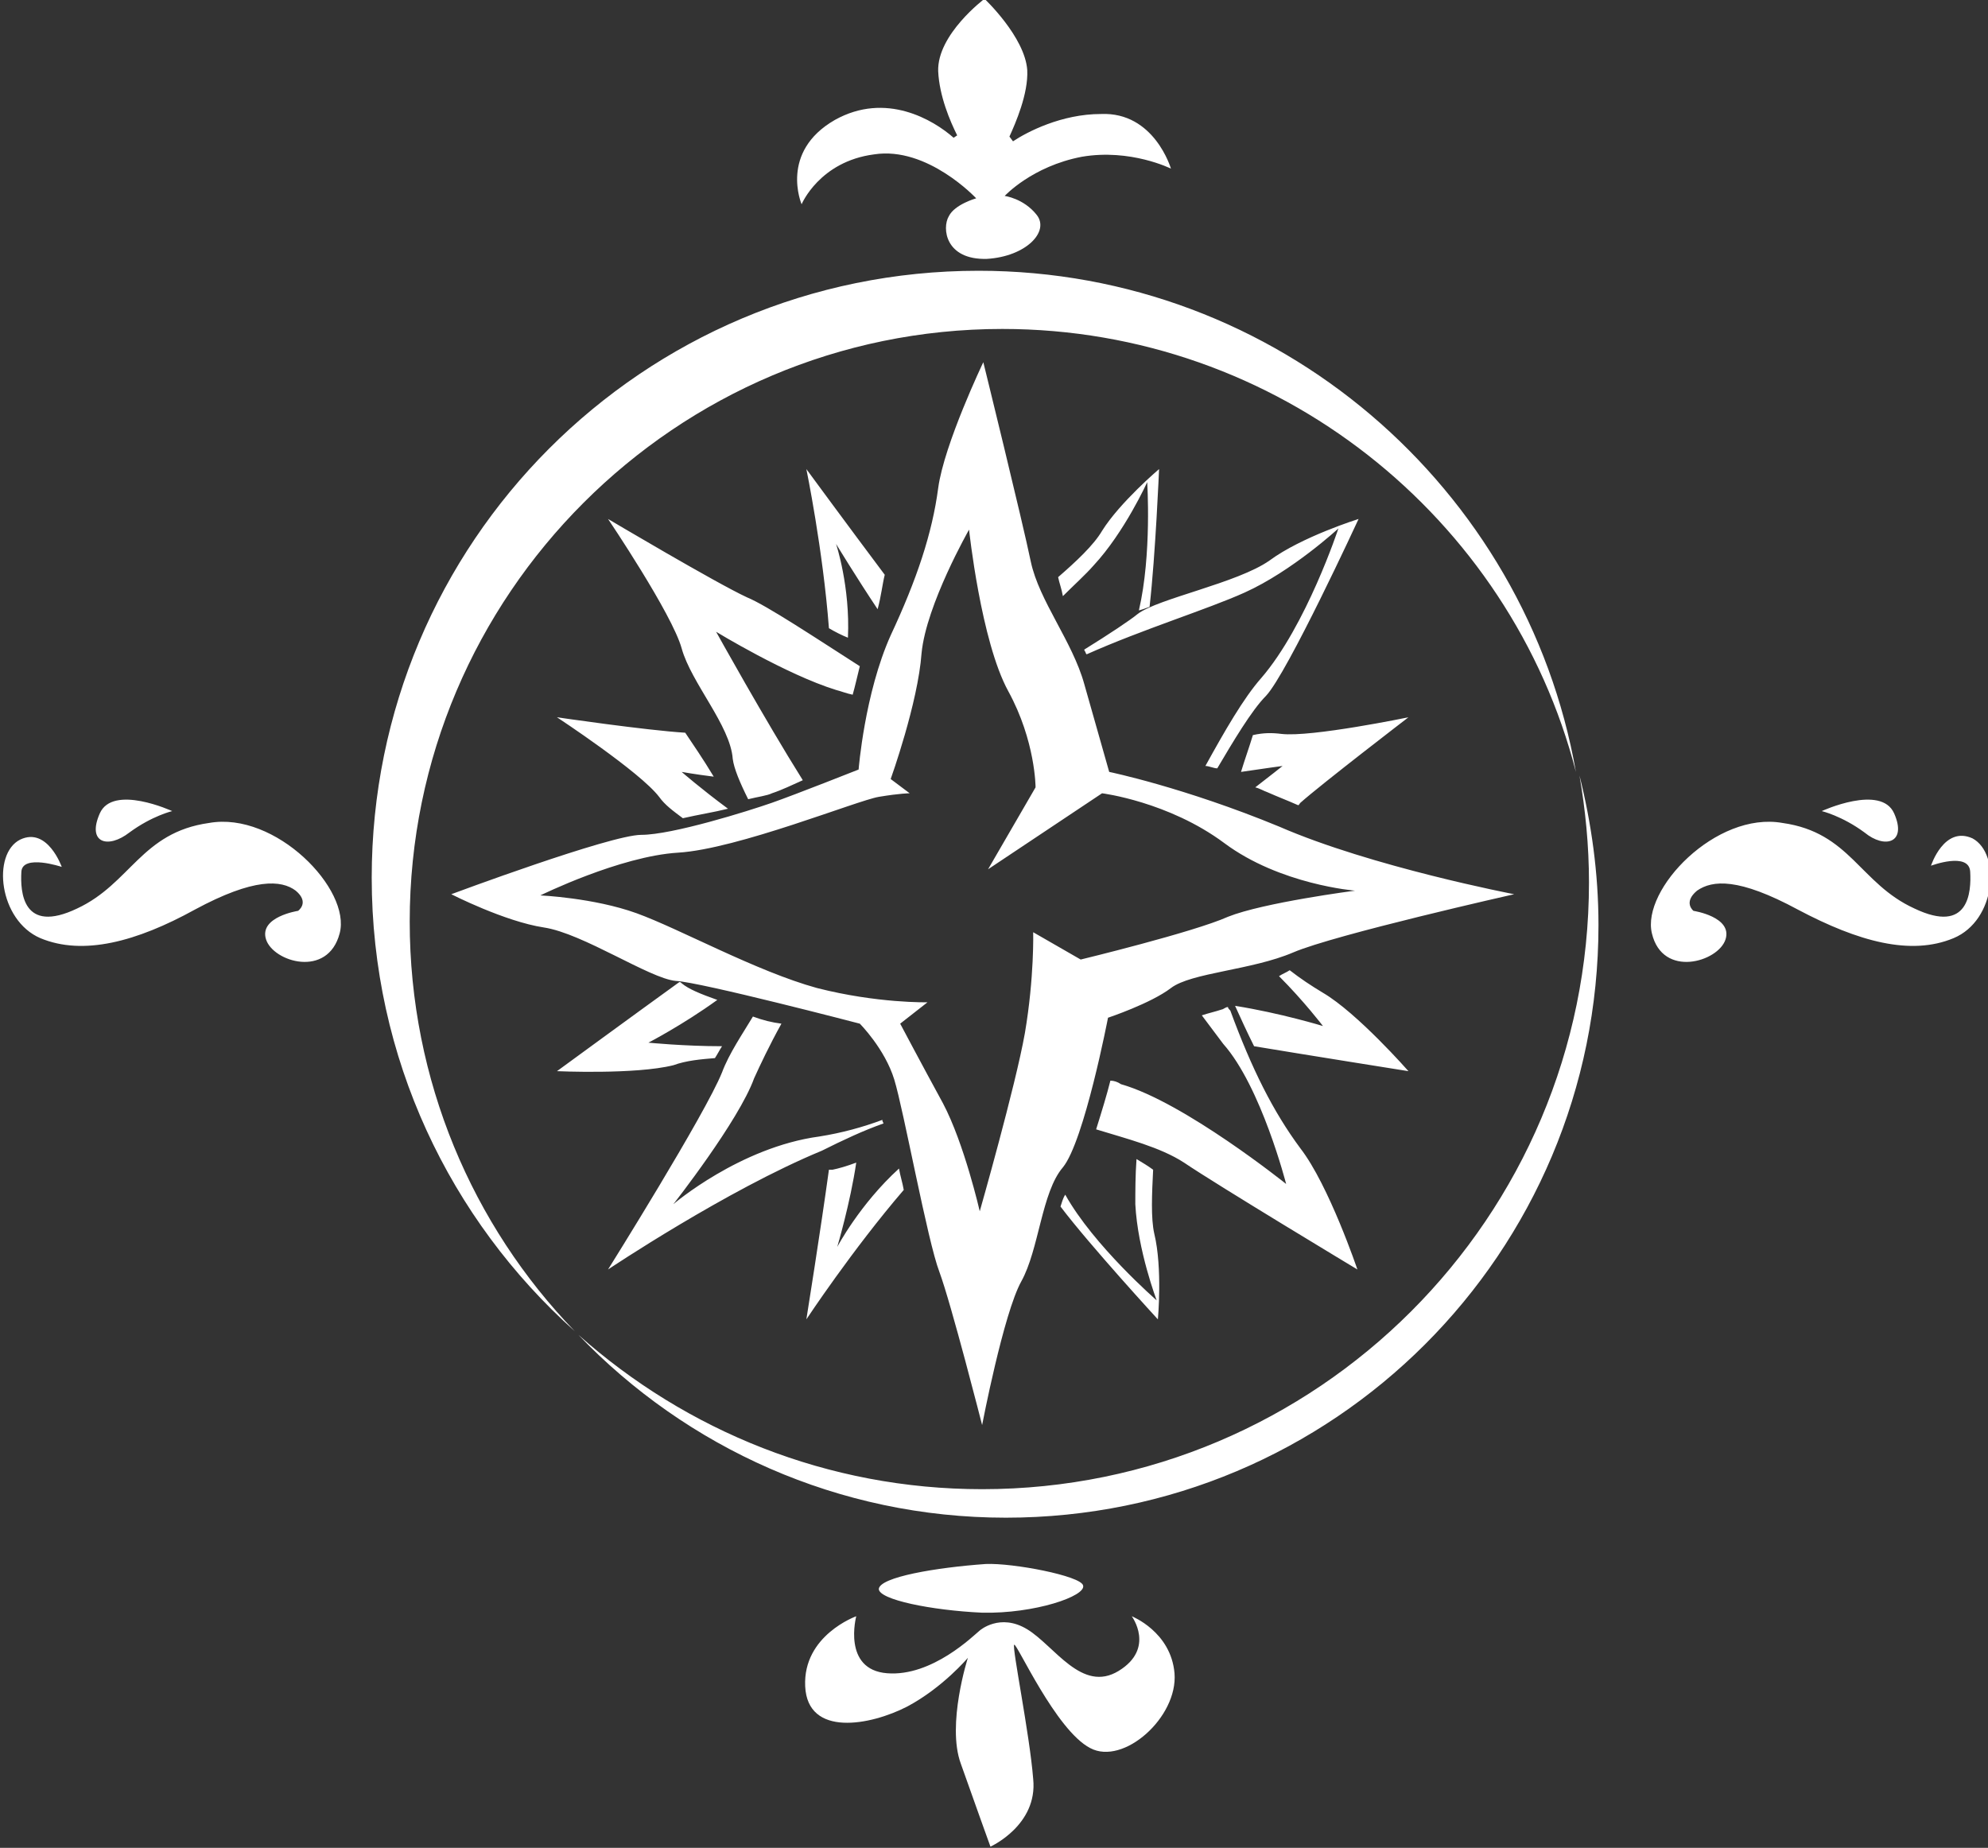 <?xml version="1.0" encoding="utf-8"?>
<!-- Generator: Adobe Illustrator 19.2.1, SVG Export Plug-In . SVG Version: 6.00 Build 0)  -->
<svg version="1.1" id="Layer_1" xmlns="http://www.w3.org/2000/svg" xmlns:xlink="http://www.w3.org/1999/xlink" x="0px" y="0px"
	 viewBox="0 0 167.4 155.6" style="enable-background:new 0 0 167.4 155.6;" xml:space="preserve">
<rect x="0" y="0" width="167.4" height="155.6" fill="#333333" stroke="none"/>
<style type="text/css">
	.st0{fill-rule:evenodd;clip-rule:evenodd;fill:#FFFFFF;}
</style>
<g>
	<g>
		<path class="st0" d="M133,65.3c0.5,2.9,0.8,5.9,0.8,9c0,28.2-22.9,51.1-51.1,51.1c-13,0-24.9-4.9-34-13c9.1,9.5,21.9,15.4,36,15.4
			c27.6,0,49.9-22.3,49.9-49.9C134.6,73.5,134,69.3,133,65.3 M34.5,77.6c0-27.5,22.4-49.9,49.9-49.9c23.2,0,42.8,15.9,48.3,37.3
			c-4.2-23.9-25.1-42.2-50.3-42.2c-28.3,0-51.1,22.9-51.1,51.1c0,15.2,6.6,28.8,17.1,38.2C39.8,103.2,34.5,91,34.5,77.6 M118.6,60.4
			c0,0-7.3,5.6-9.1,7.2c-0.1,0.1-0.1,0.2-0.2,0.2c-0.9-0.4-1.7-0.7-2.6-1.1c-0.3-0.1-0.6-0.3-1-0.4c1.3-1,2.3-1.8,2.3-1.8
			s-1.5,0.2-3.5,0.5c0.3-1,0.7-2.1,1-3.1c0.9-0.2,1.6-0.2,2.4-0.1C110.4,62.1,118.6,60.4,118.6,60.4 M97.6,39.5
			c0,0-0.3,7.2-0.8,11.6c-0.3,0.1-0.5,0.2-0.9,0.3c1.1-4.7,0.7-10.8,0.7-10.8s-1.9,4.2-4.5,7c-0.7,0.8-1.6,1.6-2.6,2.6
			c-0.1-0.6-0.3-1.1-0.4-1.6c1.5-1.3,3-2.7,3.7-3.9C94.3,42.3,97.6,39.5,97.6,39.5 M111.4,86.4c0,0-1.6-2.1-3.7-4.2
			c0.3-0.2,0.6-0.3,0.9-0.5c0.9,0.7,1.8,1.3,2.8,1.9c2.9,1.7,7.2,6.6,7.2,6.6s-8.8-1.4-13-2.1c-0.6-1.2-1.1-2.3-1.6-3.4
			C107.8,85.3,111.4,86.4,111.4,86.4 M95.7,97.6c0.5,0.3,1,0.6,1.4,0.9c-0.1,2-0.2,4.1,0.1,5.4c0.7,2.9,0.3,7.2,0.3,7.2
			s-5.7-6.2-8.2-9.5c0.1-0.3,0.2-0.7,0.4-1c2.4,4.3,7.7,8.9,7.7,8.9s-1.6-4.2-1.8-8.1C95.6,100.3,95.6,99,95.7,97.6 M71.4,53.7
			c-0.5-0.2-1.1-0.5-1.6-0.8c-0.5-6.6-1.9-13.4-1.9-13.4s3.6,4.9,6.6,8.9c-0.2,0.8-0.3,1.8-0.6,2.9c-1.8-2.7-3.5-5.5-3.5-5.5
			S71.6,49.4,71.4,53.7 M76.1,100.2c-4.3,5-8.2,10.9-8.2,10.9s1.2-7.5,1.9-12.6h0.3c0.5-0.1,1.2-0.3,2-0.6c-0.5,3.4-1.6,7.1-1.6,7.1
			s1.9-3.6,5.2-6.6C75.8,99,76,99.6,76.1,100.2 M56.7,89.7c-3.2,0.8-9.8,0.5-9.8,0.5s6.7-4.9,10.3-7.5c0.1,0,0.1,0,0.2,0.1
			c0.6,0.5,1.6,0.9,3,1.4c-2.9,2.1-5.8,3.6-5.8,3.6s3,0.3,6.2,0.3c-0.2,0.3-0.4,0.7-0.6,1C59,89.2,57.8,89.3,56.7,89.7 M61.3,68.1
			c-1.2,0.3-2.5,0.5-3.8,0.8c-0.8-0.6-1.5-1.1-2-1.8c-1.6-2.1-8.6-6.7-8.6-6.7s7.5,1.1,10.8,1.3c0.6,0.9,1.5,2.2,2.4,3.7
			c-1.6-0.2-2.7-0.4-2.7-0.4S59,66.4,61.3,68.1 M127.5,75.3c0,0-15.1,3.4-18.6,4.9c-3.5,1.5-8.6,1.7-10.3,3
			c-1.7,1.3-5.3,2.5-5.3,2.5s-2,10.4-3.8,12.6c-1.8,2.1-2,6.9-3.5,9.6c-1.5,2.7-3.3,12.1-3.3,12.1s-2.6-10.2-3.6-12.9
			c-1-2.6-3-13.6-3.8-16.2c-0.8-2.6-2.9-4.7-2.9-4.7S59,82.7,56.9,82.6c-2.2-0.2-7.8-4-11.1-4.5c-3.3-0.5-7.8-2.8-7.8-2.8
			s13.4-5,16-5c2.6,0,9-2,11-2.7c2-0.7,7.3-2.8,7.3-2.8s0.5-6.4,2.7-11.3c2.2-4.7,3.5-8.6,4-12.4c0.5-3.7,3.8-10.6,3.8-10.6
			s3.3,13.4,4,16.8c0.7,3.3,3.5,6.7,4.5,10.3c1,3.5,2.1,7.4,2.1,7.4s6.3,1.3,14.3,4.6C115.5,73,127.5,75.3,127.5,75.3 M114.1,75
			c0,0-6.3-0.5-11-4c-4.7-3.5-10.3-4.2-10.3-4.2l-9.6,6.4l4-6.9c0,0,0-3.9-2.3-8.1c-2.3-4.2-3.3-13.6-3.3-13.6s-3.6,6.3-4,10.4
			C77.3,59.2,75,65.6,75,65.6l1.6,1.2c0,0-0.8,0-2.6,0.3c-1.8,0.3-11.9,4.4-16.9,4.7c-4.9,0.3-11.6,3.6-11.6,3.6s4.5,0.2,8.1,1.5
			c3.6,1.3,10.1,4.9,15.2,6.3c5.1,1.3,9.3,1.2,9.3,1.2l-2.3,1.8c0,0,1.8,3.4,3.6,6.7c1.8,3.4,3.1,9.1,3.1,9.1s3-10.5,3.8-15
			c0.8-4.7,0.7-8.5,0.7-8.5l4,2.3c0,0,9.5-2.3,12.4-3.6C106.4,76,114.1,75,114.1,75 M103,87.9c-0.6-0.8-1.2-1.6-1.8-2.4
			c0.6-0.2,1.1-0.3,1.7-0.5c0.1,0,0.3-0.2,0.5-0.2c0,0.1,0.1,0.2,0.2,0.3c1.8,4.9,3.6,8.5,5.9,11.6c2.4,3.1,4.8,10.2,4.8,10.2
			s-11.8-7.1-14.6-9c-2-1.3-4.8-2-7.4-2.8c0.5-1.6,0.9-2.9,1.2-4.1c0.3,0,0.6,0.1,0.9,0.3c5.3,1.5,13.9,8.4,13.9,8.4
			S106.2,91.5,103,87.9 M106.9,47.2c2.7-2,7.5-3.5,7.5-3.5s-6,13-7.8,14.9c-1.2,1.2-2.8,3.9-4.1,6.1c-0.3,0-0.7-0.2-1-0.2
			c1.6-2.9,3.2-5.7,4.7-7.4c3.8-4.4,6.5-12.6,6.5-12.6s-3.9,3.6-7.9,5.4c-3.1,1.4-8.6,3.1-13.3,5.2c0,0-0.1-0.1-0.1-0.2
			c0,0-0.1-0.1-0.1-0.2c2.1-1.3,3.9-2.5,4.5-3C97.5,50.4,104.2,49.1,106.9,47.2 M69.2,96.9c-8,3.3-18,10-18,10s8.2-13.1,9.6-16.6
			c0.6-1.6,1.7-3.2,2.6-4.7c0.8,0.3,1.6,0.5,2.4,0.6c-1,1.8-1.8,3.5-2.3,4.6c-1.3,3.6-6.8,10.6-6.8,10.6s5.6-4.8,12.3-5.7
			c1.9-0.3,3.7-0.8,5.3-1.4c0,0.1,0,0.1,0.1,0.3C72.7,95.2,71,96,69.2,96.9 M65,66.8c-0.4,0.2-1.2,0.3-2,0.5
			c-0.7-1.4-1.2-2.6-1.3-3.4c-0.2-2.8-3.5-6.4-4.3-9.3c-0.8-2.9-6.2-10.9-6.2-10.9s9.1,5.4,11.7,6.6c1.7,0.7,5.9,3.5,9.5,5.8
			c-0.2,0.8-0.4,1.7-0.6,2.4c-0.5-0.1-1-0.3-1.4-0.4c-4.2-1.3-10.1-4.9-10.1-4.9s4.1,7.4,7.3,12.5C66.7,66.1,65.9,66.5,65,66.8
			 M164.5,79c-3.6,1.5-8,0.3-13.1-2.4c-5-2.7-7.2-2.5-8.5-1.6c-1.2,1-0.3,1.7-0.3,1.7s3.3,0.5,2.7,2.4c-0.6,1.9-5.3,3.3-6.2-0.5
			c-0.9-3.7,5.4-10.3,11-9.3c5.7,0.8,6.5,5.1,11.1,7.2c4.6,2.2,4.8-1.4,4.7-3.1c-0.1-1.7-3.3-0.5-3.3-0.5s1.1-3.4,3.5-2.3
			C168.5,71.9,168.1,77.5,164.5,79 M157,70.1c-1.9-1.4-3.6-1.8-3.6-1.8s5-2.3,6.1,0.2C160.6,71,158.7,71.5,157,70.1 M3.4,79
			c3.6,1.5,8.1,0.3,13-2.4c5-2.7,7.3-2.5,8.5-1.6c1.2,1,0.2,1.7,0.2,1.7s-3.3,0.5-2.7,2.4c0.6,1.9,5.2,3.3,6.2-0.5
			c1-3.7-5.4-10.3-11-9.3c-5.7,0.8-6.6,5.1-11.1,7.2c-4.6,2.2-4.8-1.4-4.7-3.1C1.9,71.9,5.2,73,5.2,73S4,69.6,1.7,70.7
			C-0.7,71.9-0.1,77.5,3.4,79 M10.9,70.1c1.9-1.4,3.6-1.8,3.6-1.8s-5-2.3-6.1,0.2C7.3,71,9.1,71.5,10.9,70.1 M74,133.8
			c0.1-1,4.8-1.8,9-2.1c2.3-0.1,8,1,8.2,1.8c0.3,0.9-4.1,2.4-8.5,2.3C78.4,135.6,74,134.7,74,133.8 M91.8,147.2
			c-2.9-1.5-6.2-8.9-6.4-8.7c-0.2,0.2,1.3,7.5,1.6,11.3c0.4,3.9-3.6,5.7-3.6,5.7s-1.3-3.6-2.5-7c-1.2-3.3,0.6-8.9,0.6-8.9
			s-2.1,2.5-5.1,4.1c-3.1,1.6-8.4,2.6-8.6-1.7c-0.2-4.3,4.3-5.9,4.3-5.9s-1.2,4.5,2.6,4.8c3.8,0.3,7.3-3.2,7.8-3.6
			c0,0,1.7-1.5,4-0.1c2.3,1.4,4.6,5.4,7.7,3.5c3.1-1.9,1.1-4.6,1.1-4.6s3.3,1.3,3.6,4.8C99.2,144.6,94.6,148.7,91.8,147.2 M92.7,9.6
			c-3.3,0-6.2,1.5-7.4,2.3L85,11.5c0.5-1.1,1.6-3.6,1.5-5.6c-0.2-2.8-3.6-6-3.6-6S78.9,2.9,79,6c0.1,2.1,1,4.2,1.6,5.4l-0.3,0.2
			c-1.7-1.5-5.7-3.9-10-1.5c-4.7,2.7-2.8,7.1-2.8,7.1s1.5-3.6,6.1-4.2c4.5-0.7,8.6,3.7,8.6,3.7s-1.8,0.5-2.3,1.5
			c-0.6,1-0.3,3.7,3.2,3.6c3.3-0.2,5.3-2.3,4.2-3.7c-1.1-1.4-2.7-1.6-2.7-1.6s2.3-2.5,6.5-3.3c4.1-0.7,7.5,1,7.5,1
			S97.2,9.4,92.7,9.6"/>
	</g>
</g>
</svg>
